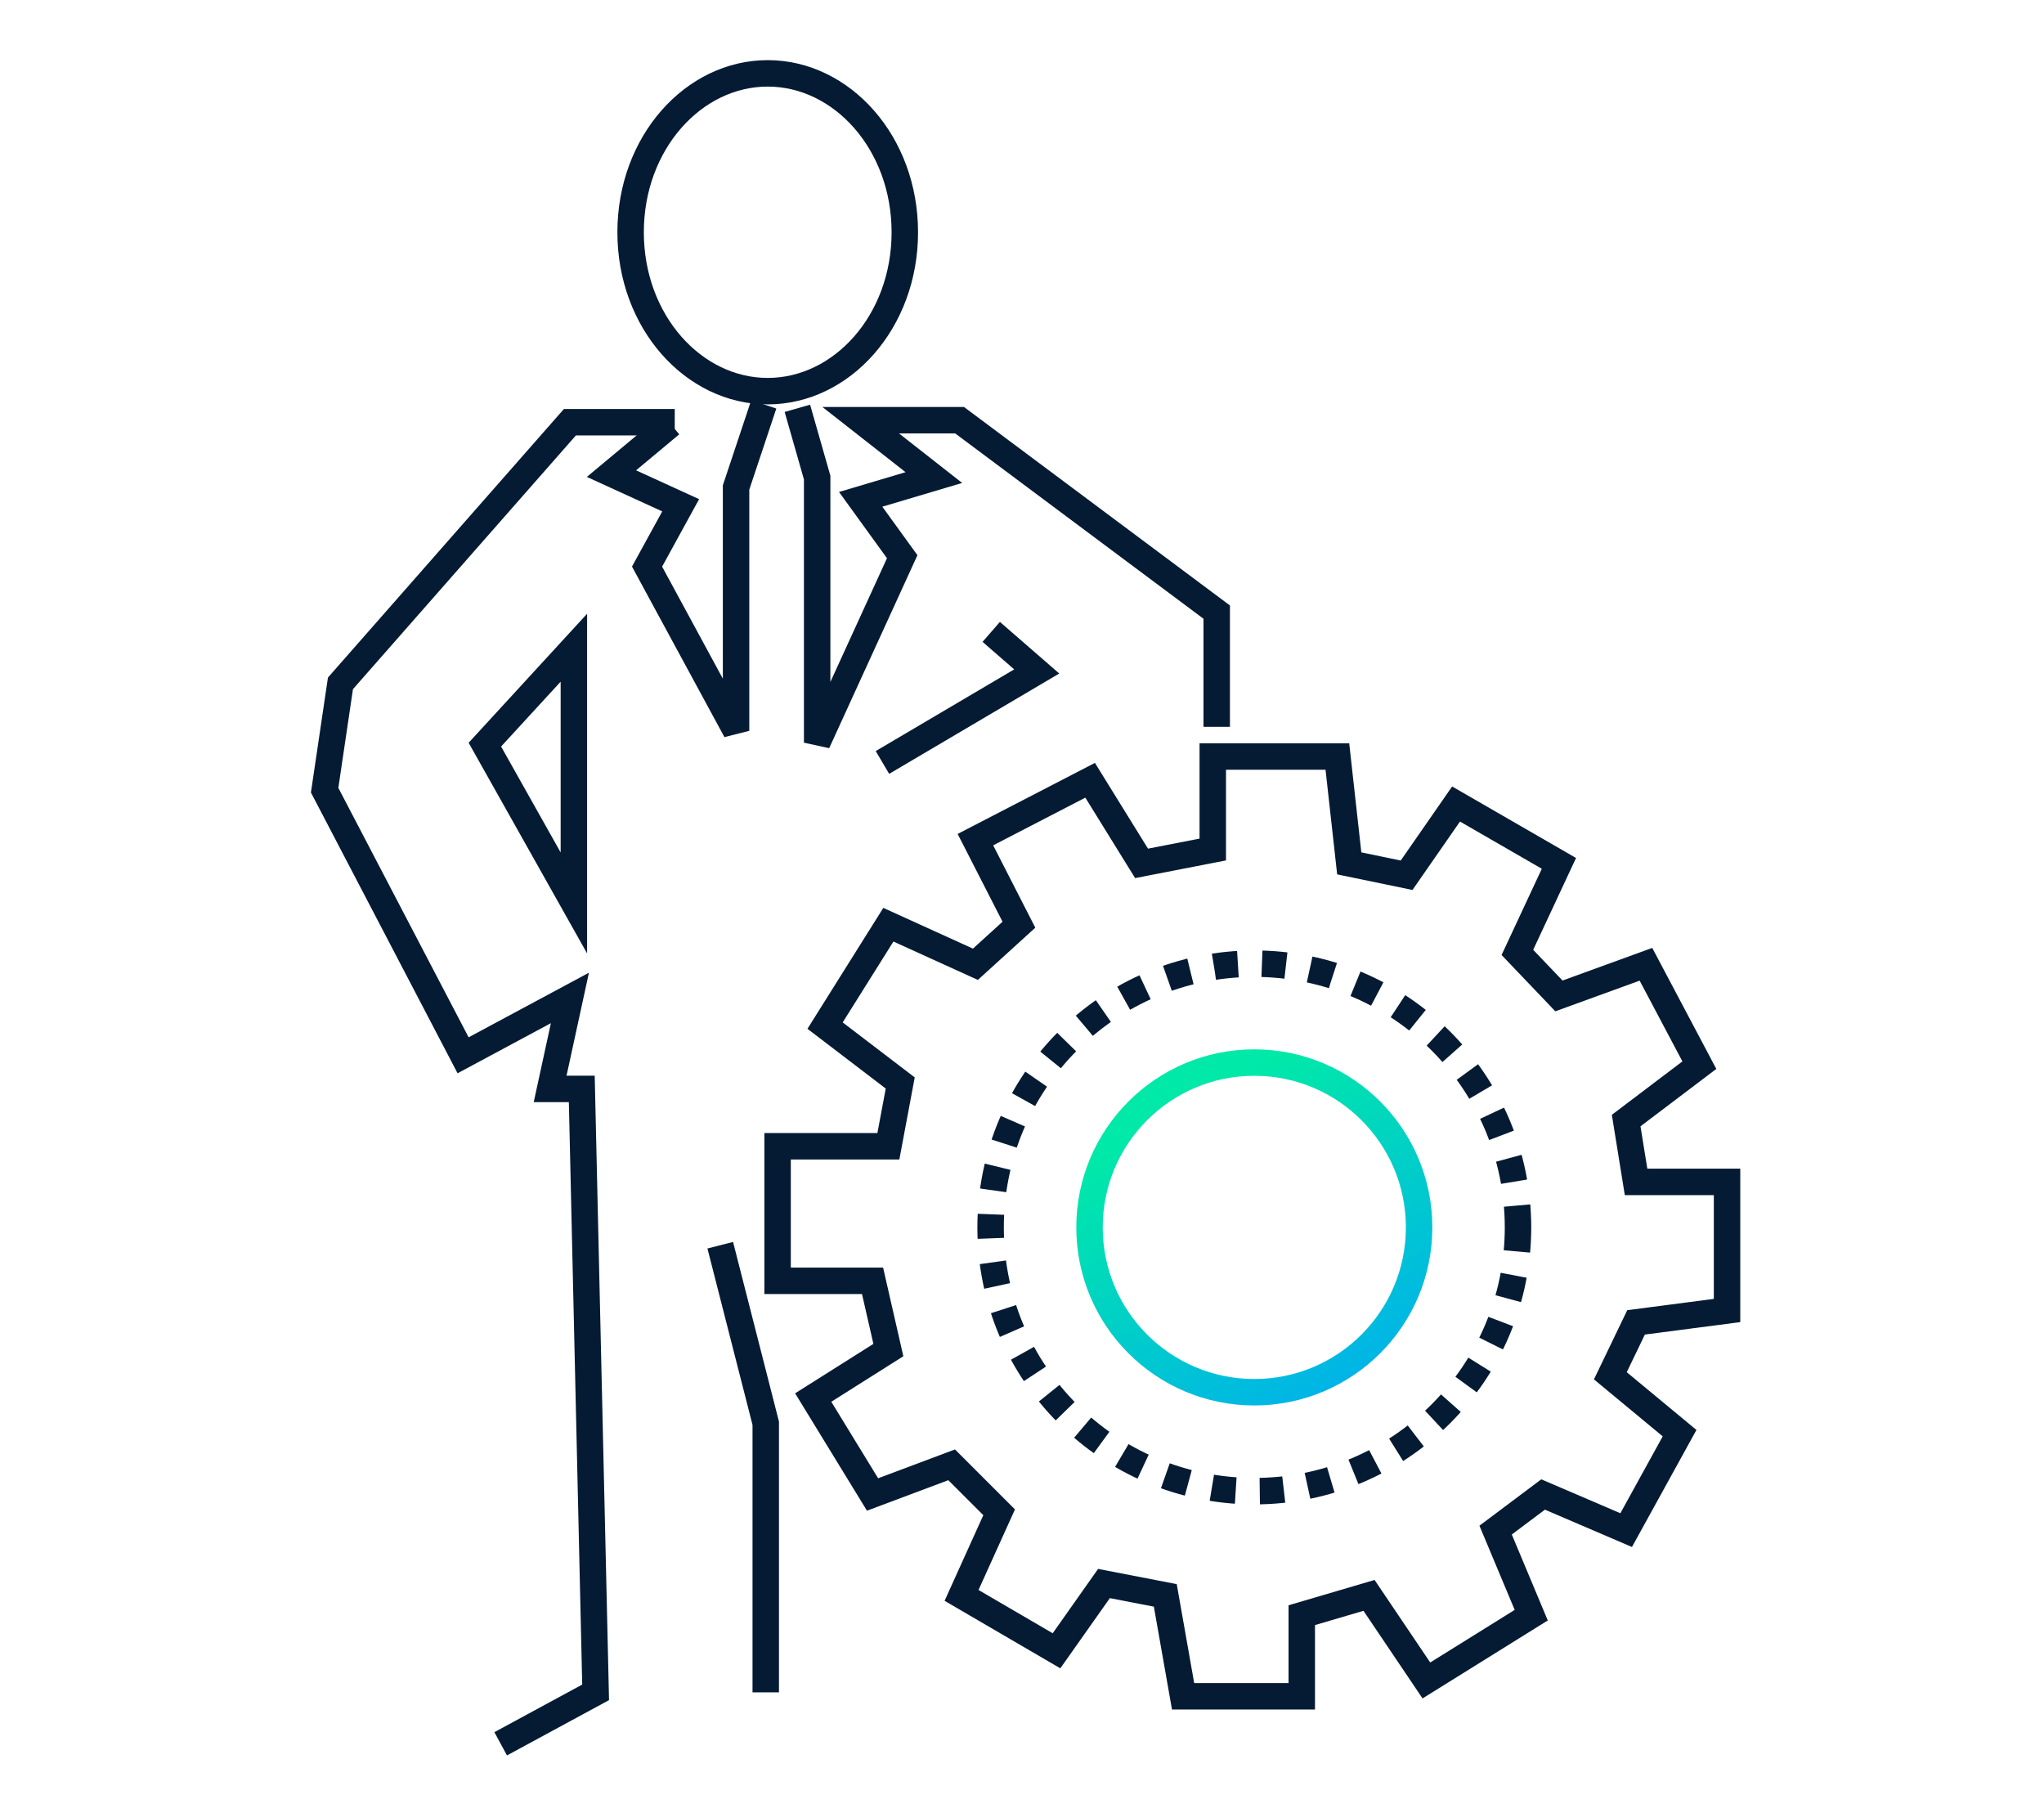 <?xml version="1.0" encoding="UTF-8"?>
<svg xmlns="http://www.w3.org/2000/svg" width="170" height="150" viewBox="0 0 170 150" fill="none">
  <mask id="mask0_5063_2853" style="mask-type:alpha" maskUnits="userSpaceOnUse" x="0" y="0" width="170" height="150">
    <rect width="170" height="150" fill="#D9D9D9"></rect>
  </mask>
  <g mask="url(#mask0_5063_2853)">
    <path d="M56.119 35.107H47.4L28.316 56.823L27 65.707L38.516 87.751L47.4 82.981L45.754 90.548H48.387L49.538 140.724L41.642 145.002" stroke="#051B33" stroke-width="2.2"></path>
    <path d="M47.729 75.082V53.859L40.326 61.92L47.729 75.082Z" stroke="#051B33" stroke-width="2.2"></path>
    <path d="M55.79 35.27L50.855 39.383L56.612 42.015L53.816 47.115L61.219 60.77V40.535L63.522 33.625" stroke="#051B33" stroke-width="2.2"></path>
    <path d="M66.318 33.953L67.963 39.711V61.756L75.037 46.292L71.583 41.521L77.67 39.711L71.583 34.94H79.808L101.195 50.898V60.44" stroke="#051B33" stroke-width="2.2"></path>
    <path d="M73.393 63.401L86.225 55.833L82.441 52.543" stroke="#051B33" stroke-width="2.2"></path>
    <path d="M59.903 103.543L63.687 118.349V140.723" stroke="#051B33" stroke-width="2.2"></path>
    <path d="M100.866 70.64L94.944 71.792L90.666 64.882L81.125 69.818L84.744 76.892L81.125 80.182L73.886 76.892L68.622 85.282L74.873 90.053L73.886 95.317H64.673V106.504H72.57L73.886 112.262L67.635 116.21L72.57 124.271L79.15 121.804L83.099 125.752L79.973 132.661L87.87 137.268L91.818 131.674L96.918 132.661L98.398 141.052H108.269V134.307L113.863 132.661L118.633 139.735L127.353 134.307L124.391 127.233L128.34 124.271L135.249 127.233L139.691 119.171L133.933 114.401L136.072 109.959L143.639 108.972V98.278H136.072L135.249 93.178L141.336 88.572L136.894 80.182L129.656 82.814L126.201 79.195L129.656 71.792L121.101 66.856L116.988 72.779L112.217 71.792L111.23 62.908H100.866V70.64Z" stroke="#051B33" stroke-width="2.2"></path>
    <circle cx="104.321" cy="102.062" r="13.706" stroke="url(#paint0_linear_5063_2853)" stroke-width="2.2"></circle>
    <circle cx="104.321" cy="102.063" r="21.932" stroke="#051B33" stroke-width="2.2" stroke-dasharray="2 2"></circle>
    <path d="M75.254 19.313C75.254 26.754 70.013 32.525 63.851 32.525C57.688 32.525 52.448 26.754 52.448 19.313C52.448 11.871 57.688 6.1 63.851 6.1C70.013 6.1 75.254 11.871 75.254 19.313Z" stroke="#051B33" stroke-width="2.2"></path>
  </g>
  <defs>
    <linearGradient id="paint0_linear_5063_2853" x1="97.702" y1="92.481" x2="111.811" y2="116.868" gradientUnits="userSpaceOnUse">
      <stop stop-color="#00E9A8"></stop>
      <stop offset="1" stop-color="#00B1EB"></stop>
    </linearGradient>
  </defs>
</svg>
